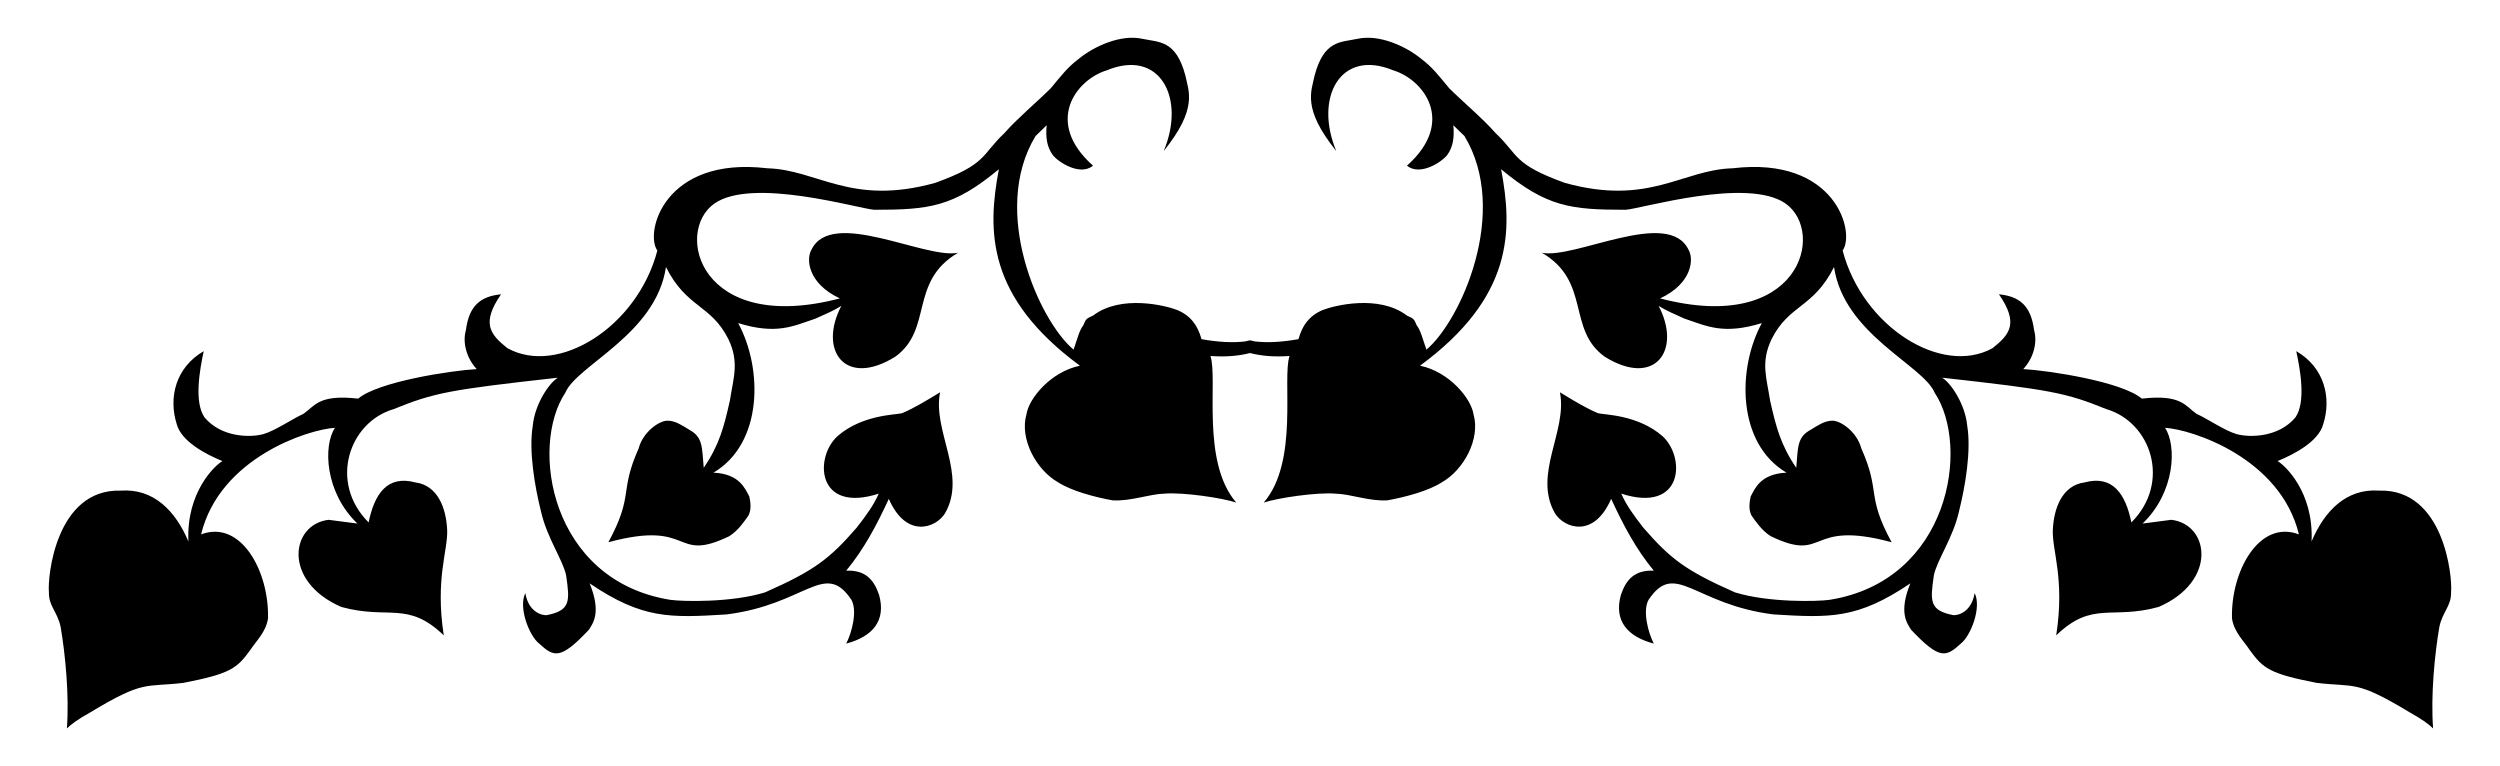 <?xml version="1.0" encoding="utf-8"?>

<!DOCTYPE svg PUBLIC "-//W3C//DTD SVG 1.1//EN" "http://www.w3.org/Graphics/SVG/1.1/DTD/svg11.dtd">
<svg version="1.1" id="Layer_1" xmlns="http://www.w3.org/2000/svg" xmlns:xlink="http://www.w3.org/1999/xlink" x="0px" y="0px"
	 viewBox="0 0 2663.905 816.443" enable-background="new 0 0 2663.905 816.443" xml:space="preserve">
<g>
	<path d="M1331.952,362.612c-1.811,0.493-3.517,0.892-5.075,1.184c-13.15,1.594-28.702,0.797-46.623-2.391
		c-3.985-14.744-11.567-25.104-25.901-31.082c-11.865-4.68-59.809-16.858-89.669,5.977c-7.162,3.188-7.582,3.586-10.372,10.361
		c-4.383,5.579-6.376,14.744-10.36,25.901c-36.327-30.272-89.224-147.061-40.539-227.589c3.811-3.658,7.756-7.484,11.848-11.489
		c-1.195,13.15,0.388,23.112,6.376,31.48c5.155,7.138,28.993,23.232,43.036,11.556c-52.409-46.586-17.971-91.699,14.744-101.613
		c56.549-23.4,84.333,29.632,60.569,86.072c36.759-45.631,26.448-63.815,23.112-80.493c-10.013-37.681-27.74-35.365-45.416-39.051
		c-23.271-5.376-52.243,8.028-68.528,21.518c-11.169,8.368-17.943,17.135-29.488,31.082c-13.56,13.548-36.672,33.074-49.423,47.818
		c-24.803,23.32-18.149,32.947-73.719,52.998c-89.993,25.017-125.093-14.086-178.93-15.541
		c-109.91-13.085-130.888,68.634-117.143,87.666c-21.35,81.357-105.674,134.063-159.78,104.004
		c-19.066-15.052-27.669-27-6.774-57.392c-22.078,2.208-34.104,12.219-37.468,38.254c-3.787,13.255,0.688,29.797,11.556,41.442
		c-27.543,1.53-105.271,13.475-126.319,31.48c-42.691-4.883-46.257,8.124-58.577,16.338c-11.556,5.18-29.886,17.932-42.638,21.518
		c-13.549,3.698-44.52,3.718-62.562-17.932c-11.347-16.584-4.963-51.195-0.797-70.531c-30.179,17.497-37.746,49.896-28.68,78.103
		c5.13,18.322,30.961,31.875,48.626,39.051c-7.267,3.913-38.791,32.557-36.262,85.674c-13.739-32.555-37.022-56.698-72.125-54.194
		c-69.004-2.029-78.22,91.813-76.52,108.387c-0.387,14.345,8.778,20.323,12.364,36.262c5.171,29.546,9.406,74.433,6.763,108.786
		c4.395-4.383,11.954-9.962,24.23-16.725c58.388-35.357,58.59-26.945,100.03-31.879c49.451-9.656,56.76-15.185,70.93-34.668
		c6.774-10.361,16.736-19.127,19.127-33.871c1.363-50.451-28.956-105.715-71.328-89.659
		c19.811-81.437,113.793-111.817,142.668-113.567c-12.693,19.084-10.811,68.727,23.92,102.011l-30.683-3.985
		c-40.683,4.882-49.184,65.667,13.537,92.846c50.376,13.883,70.537-6.931,109.184,30.285c-9.423-60.58,4.727-90.784,3.586-112.77
		c-1.063-22.329-9.755-47.063-33.871-50.209c-29.957-8.057-43.622,12.29-49.81,42.638c-42.813-42.813-20.806-106.954,26.72-120.74
		c42.929-17.455,59.406-20.637,174.923-33.472c-9.479,5.698-24.646,28.633-26.698,51.006c-4.49,26.939,2.124,65.034,8.778,91.651
		c6.311,27.95,23.221,51.349,26.698,67.742c4.207,28.398,4.553,37.59-20.732,42.638c-5.622,0.352-19.437-3.801-22.691-23.51
		c-7.586,15.087,3.939,45.306,14.744,53.795c15.816,14.532,22.678,17.401,52.987-14.744c4.278-6.911,13.507-18.214,0.797-49.412
		c56.34,38.081,85.595,36.763,145.844,33.074c84.872-10.603,104.574-58.237,133.104-15.541c6.498,11.587,0.548,34.881-5.579,46.622
		c27.786-7.323,42.77-24.069,35.066-51.803c-5.603-16.808-15.059-26.735-35.066-25.901c18.997-22.996,32.264-48.104,45.427-76.509
		c18.491,42.672,50.083,31.06,59.783,15.541c24.02-41.489-13.49-87.844-5.18-129.108c-15.541,9.564-29.1,17.533-40.645,22.315
		c-6.958,1.794-42.085,1.461-68.539,24.307c-25.085,22.696-22.419,82.784,43.833,61.366c-5.191,11.954-13.559,23.51-23.51,36.262
		c-28.754,33.048-44.673,45.529-97.617,68.937c-35.539,11.05-87.897,9.816-100.827,7.97
		C586.44,618.801,564.081,475.914,602.425,418.399c12.211-29.306,96.627-62.051,107.192-133.89
		c22.02,43.946,47.961,39.736,66.547,76.907c11.804,24.788,5.297,40.913,1.594,65.351c-6.384,28.272-11.207,47.152-27.883,71.727
		c-1.975-22.388-0.833-32.725-15.541-40.645c-7.184-4.383-14.744-9.564-22.725-9.564c-8.618-0.411-26.33,11.575-31.07,29.488
		c-21.119,47.518-4.674,49.06-32.277,100.019c91.345-24.593,68.11,22.712,128.71-6.376c9.563-5.977,15.939-15.541,20.721-22.315
		c3.188-6.774,1.992-13.947,0.797-19.924c-4.643-8.771-10.63-24.302-38.254-25.503c53.026-31.334,52.581-111.137,26.3-159.393
		c41.177,12.67,58.612,3.176,82.486-4.782c10.748-4.782,19.913-8.767,27.495-13.548c-24.795,47.23,3.805,87.448,57.381,54.194
		c40.679-29.289,14.374-79.961,66.945-110.778c-35.091,7.018-134.764-48.042-156.216-3.188c-5.775,9.773-3.976,35.743,30.285,51.803
		c-148.856,38.986-177.101-70.695-133.502-101.214c40.863-28.155,153.293,5.611,170.163,6.774c58.575,0,84.353-2.987,132.813-43.22
		c-12.529,65.656-12.967,136.275,86.375,209.376c-30.985,6.379-54.479,34.791-56.994,51.803
		c-7.494,25.892,10.208,59.166,33.871,72.524c14.357,9.165,38.266,15.541,57.791,19.127c19.924,1.195,38.653-6.774,56.186-7.173
		c19.25-1.481,60.445,4.473,75.701,9.564c-37.816-43.866-19.351-131.962-27.506-156.205c16.209,1.157,29.901,0.009,42.145-3.148
		c12.244,3.157,25.936,4.305,42.145,3.148c-8.156,24.243,10.309,112.339-27.506,156.205c15.255-5.09,56.451-11.044,75.701-9.564
		c17.533,0.398,36.262,8.368,56.186,7.173c19.526-3.586,43.435-9.962,57.791-19.127c23.662-13.358,41.365-46.631,33.871-72.524
		c-2.516-17.012-26.009-45.423-56.994-51.803c99.342-73.1,98.904-143.72,86.375-209.376c48.459,40.233,74.237,43.22,132.813,43.22
		c16.87-1.163,129.3-34.929,170.163-6.774c43.599,30.519,15.353,140.201-133.502,101.214c34.26-16.06,36.06-42.03,30.285-51.803
		c-21.452-44.854-121.125,10.206-156.216,3.188c52.571,30.817,26.266,81.489,66.945,110.778
		c53.576,33.254,82.177-6.964,57.381-54.194c7.582,4.782,16.747,8.767,27.495,13.548c23.874,7.958,41.309,17.451,82.486,4.782
		c-26.281,48.256-26.726,128.059,26.3,159.393c-27.624,1.201-33.611,16.732-38.254,25.503c-1.195,5.977-2.391,13.15,0.797,19.924
		c4.782,6.774,11.158,16.338,20.721,22.315c60.6,29.088,37.365-18.217,128.71,6.376c-27.603-50.959-11.158-52.501-32.277-100.019
		c-4.74-17.913-22.453-29.899-31.071-29.488c-7.981,0-15.541,5.18-22.724,9.564c-14.708,7.92-13.565,18.258-15.541,40.645
		c-16.676-24.575-21.499-43.455-27.883-71.727c-3.703-24.438-10.21-40.563,1.594-65.351c18.586-37.171,44.527-32.961,66.547-76.907
		c10.565,71.839,94.981,104.584,107.192,133.89c38.344,57.515,15.985,200.402-111.973,220.759
		c-12.931,1.846-65.288,3.08-100.827-7.97c-52.944-23.409-68.863-35.889-97.617-68.937c-9.951-12.751-18.319-24.307-23.51-36.262
		c66.253,21.417,68.918-38.67,43.833-61.366c-26.454-22.847-61.581-22.513-68.539-24.307c-11.545-4.782-25.104-12.751-40.645-22.315
		c8.31,41.265-29.2,87.619-5.18,129.108c9.7,15.52,41.292,27.132,59.783-15.541c13.163,28.404,26.43,53.512,45.427,76.509
		c-20.008-0.834-29.464,9.093-35.066,25.901c-7.704,27.734,7.28,44.48,35.066,51.803c-6.126-11.742-12.076-35.036-5.578-46.622
		c28.53-42.696,48.232,4.938,133.104,15.541c60.249,3.689,89.504,5.007,145.844-33.074c-12.71,31.198-3.481,42.501,0.797,49.412
		c30.309,32.145,37.171,29.276,52.987,14.744c10.805-8.49,22.329-38.708,14.744-53.795c-3.254,19.709-17.069,23.862-22.691,23.51
		c-25.285-5.048-24.939-14.24-20.732-42.638c3.477-16.393,20.387-39.792,26.698-67.742c6.654-26.617,13.268-64.712,8.778-91.651
		c-2.053-22.373-17.22-45.308-26.698-51.006c115.517,12.835,131.994,16.018,174.923,33.472
		c47.526,13.786,69.533,77.927,26.72,120.74c-6.188-30.348-19.854-50.694-49.81-42.638c-24.116,3.146-32.808,27.88-33.871,50.209
		c-1.141,21.986,13.01,52.191,3.586,112.77c38.647-37.216,58.809-16.401,109.184-30.285c62.721-27.179,54.22-87.965,13.537-92.846
		l-30.683,3.985c34.731-33.284,36.614-82.927,23.92-102.011c28.875,1.75,122.857,32.131,142.668,113.567
		c-42.372-16.057-72.692,39.207-71.329,89.659c2.391,14.744,12.353,23.51,19.127,33.871c14.17,19.483,21.479,25.012,70.93,34.668
		c41.441,4.933,41.642-3.478,100.03,31.879c12.275,6.763,19.835,12.342,24.23,16.725c-2.643-34.353,1.593-79.24,6.763-108.786
		c3.586-15.939,12.751-21.917,12.364-36.262c1.7-16.574-7.516-110.417-76.52-108.387c-35.103-2.505-58.387,21.638-72.125,54.194
		c2.529-53.116-28.995-81.761-36.262-85.674c17.665-7.176,43.496-20.729,48.626-39.051c9.066-28.206,1.499-60.605-28.68-78.103
		c4.166,19.336,10.55,53.948-0.797,70.531c-18.042,21.65-49.012,21.63-62.562,17.932c-12.751-3.586-31.082-16.338-42.638-21.518
		c-12.32-8.213-15.886-21.22-58.577-16.338c-21.048-18.005-98.776-29.95-126.319-31.48c10.868-11.645,15.343-28.187,11.556-41.442
		c-3.365-26.036-15.39-36.046-37.468-38.254c20.895,30.393,12.292,42.34-6.774,57.392c-54.106,30.059-138.43-22.647-159.78-104.004
		c13.745-19.032-7.233-100.751-117.143-87.666c-53.837,1.455-88.936,40.558-178.93,15.541
		c-55.57-20.052-48.916-29.678-73.719-52.998c-12.751-14.744-35.863-34.27-49.423-47.818
		c-11.545-13.947-18.319-22.713-29.488-31.082c-16.285-13.49-45.256-26.894-68.528-21.518c-17.676,3.687-35.402,1.371-45.416,39.051
		c-3.336,16.679-13.647,34.862,23.112,80.493c-23.764-56.44,4.02-109.472,60.569-86.072c32.715,9.914,67.153,55.027,14.744,101.613
		c14.043,11.676,37.881-4.418,43.036-11.556c5.988-8.368,7.571-18.33,6.376-31.48c4.092,4.005,8.036,7.831,11.848,11.489
		c48.686,80.529-4.212,197.317-40.538,227.589c-3.985-11.157-5.977-20.323-10.361-25.901c-2.789-6.774-3.21-7.173-10.372-10.361
		c-29.861-22.835-77.804-10.657-89.669-5.977c-14.334,5.977-21.917,16.338-25.901,31.082c-17.921,3.188-33.473,3.985-46.623,2.391
		C1335.469,363.503,1333.763,363.105,1331.952,362.612z"/>
	<polygon points="71.259,776.225 71.259,776.225 71.259,776.225 	"/>
	<polygon points="2592.645,776.225 2592.645,776.225 2592.645,776.225 	"/>
</g>
</svg>
